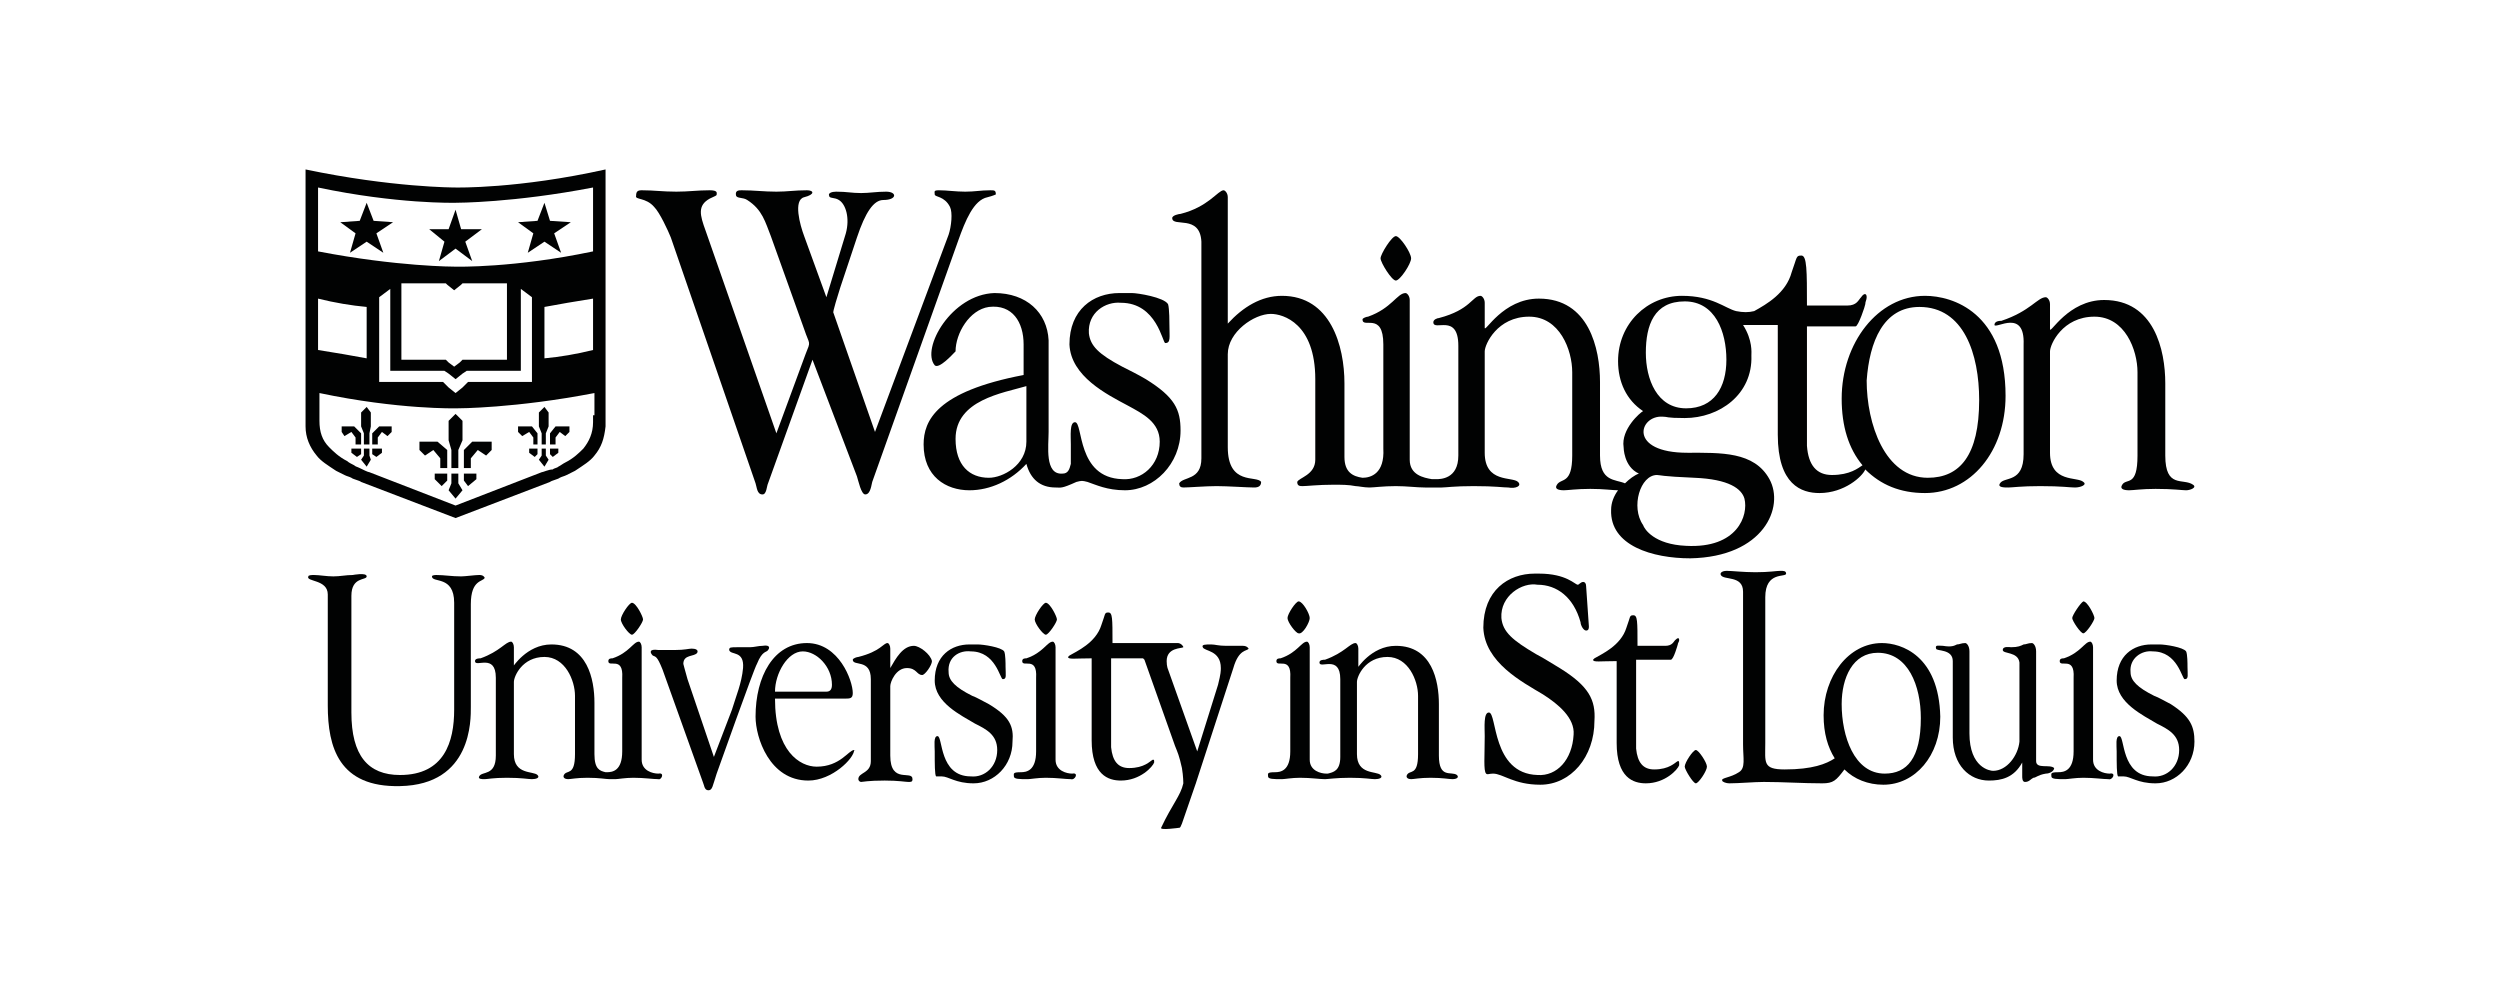 <?xml version="1.0" encoding="UTF-8"?> <svg xmlns="http://www.w3.org/2000/svg" xmlns:xlink="http://www.w3.org/1999/xlink" version="1.1" id="Layer_2" x="0px" y="0px" viewBox="0 0 180 72" style="enable-background:new 0 0 180 72;" xml:space="preserve"> <style type="text/css"> .Arched_x0020_Green{fill:url(#SVGID_1_);stroke:#FFFFFF;stroke-width:0.25;stroke-miterlimit:1;} .st0{fill:#010202;} .st1{fill-rule:evenodd;clip-rule:evenodd;fill:#010202;} </style> <linearGradient id="SVGID_1_" gradientUnits="userSpaceOnUse" x1="204.042" y1="498.606" x2="204.75" y2="497.899"> <stop offset="0" style="stop-color:#1DA238"></stop> <stop offset="0.983" style="stop-color:#24391D"></stop> </linearGradient> <g> <path class="st0" d="M47.1,14.9c0.4,0.4,1,1.7,1.2,2.2l6.1,17.7c0.1,0.3,0.1,0.8,0.5,0.8c0.3,0,0.3-0.6,0.4-0.8l3.2-8.9l3.2,8.4 c0.1,0.3,0.3,1.3,0.6,1.3c0.3,0,0.4-0.4,0.5-0.9L69,17.3c0.5-1.4,1.1-2.9,2.1-3.1c0.4-0.1,0.6-0.2,0.6-0.2c0-0.3-0.1-0.3-0.4-0.3 c-0.7,0-1.1,0.1-1.8,0.1c-0.7,0-1.3-0.1-1.9-0.1c-0.4,0-0.3,0.1-0.3,0.3c0,0.2,0.7,0.1,1.1,0.9c0.2,0.4,0.1,1.4-0.1,2L63,31.1 l-2.2-6.3L60,22.5c0,0-0.1,0.1,0.5-1.8l1.2-3.6c0.6-1.8,1.2-2.7,1.9-2.7c1,0,1-0.6,0.2-0.6c-0.7,0-1.2,0.1-1.8,0.1 c-0.7,0-1-0.1-1.8-0.1c-0.3,0-0.6,0.1-0.5,0.3c0,0.2,0.4,0.1,0.7,0.3c0.5,0.3,0.8,1.3,0.5,2.4l-1.4,4.6L57.9,17 c-0.3-0.8-0.8-2.6,0-2.8c0.8-0.2,0.7-0.5,0.2-0.5c-0.9,0-1.4,0.1-2.2,0.1c-0.9,0-1.6-0.1-2.5-0.1c-0.2,0-0.5,0-0.4,0.4 c0.1,0.2,0.5,0.1,0.8,0.3c1.1,0.7,1.3,1.6,1.7,2.6l2.4,6.7c0.4,1.2,0.5,0.8,0.1,1.8l-2.1,5.7l-5.1-14.6c-0.4-1.1-0.6-1.8,0.3-2.3 c0.4-0.2,0.5-0.2,0.5-0.3c0-0.1,0.1-0.3-0.5-0.3c-0.9,0-1.5,0.1-2.4,0.1c-1,0-1.6-0.1-2.5-0.1c-0.3,0-0.4,0.1-0.4,0.4 C45.7,14.4,46.5,14.2,47.1,14.9z"></path> <path class="st0" d="M145.7,24.8v7.9c0,2.1-1.4,1.6-1.7,2.1c-0.2,0.3,0.3,0.3,0.6,0.3c0.3,0,0.9-0.1,2.3-0.1c1.6,0,2.1,0.1,2.5,0.1 c0.4,0,0.9-0.2,0.6-0.4c-0.4-0.4-2.4,0.1-2.4-2.1v-7.3c0-0.5,0.9-2.5,3.2-2.5c2.2,0,3.1,2.4,3.1,4v6c0,2.3-0.8,1.6-1.1,2.1 c-0.2,0.3,0.1,0.4,0.5,0.4c0.3,0,0.9-0.1,1.9-0.1c1.3,0,1.9,0.1,2.2,0.1c0.3,0,0.8-0.2,0.5-0.4c-0.7-0.5-2,0.3-2-2.1v-5.2 c0-2.4-0.8-6-4.4-6c-2.6,0-3.9,2.5-3.9,2.1v-1.8c0-0.3-0.2-0.5-0.3-0.5c-0.6,0-1.1,1-3.2,1.7c-0.1,0-0.5,0-0.5,0.3 C143.7,23.7,145.8,22.2,145.7,24.8z"></path> <path class="st0" d="M67.3,26.3c0.3,0.3,1.3-0.8,1.4-0.9c0.1-0.1,0.1-0.1,0.1-0.1c0-1.3,1-3,2.4-3.2c1.7-0.2,2.5,1.1,2.5,2.7V27 c-6.3,1.2-7.2,3.3-7.2,5c0,2.3,1.6,3.3,3.3,3.3c1.5,0,3-0.7,4.1-1.9c0.3,1.1,1,1.7,2.1,1.7c0.4,0,0.4,0.1,1.5-0.4 c0.4-0.1,0.4-0.1,0.8,0c0.6,0.2,1.4,0.6,2.7,0.6c2.1,0,4-1.9,4-4.3c0-1.5-0.4-2.4-2.5-3.7c-0.5-0.3-1.3-0.7-1.7-0.9 c-1.7-0.9-2.3-1.5-2.4-2.4c-0.1-1.5,1.2-2.3,2.3-2.2c2.6,0,3,2.9,3.2,2.9c0.4,0,0.3-0.4,0.3-1.2c0-0.2,0-1.3-0.1-1.6 c-0.3-0.5-2.2-0.8-2.6-0.8c-0.1,0-0.5,0-0.6,0c-0.1,0-0.3,0-0.3,0c-1.9,0-3.6,1.2-3.6,3.7c0.1,2.3,2.7,3.6,4.2,4.4 c1.1,0.6,2.3,1.2,2.3,2.6c0,1.7-1.3,2.8-2.7,2.7c-3.3-0.1-2.8-4.1-3.4-4.1c-0.4,0-0.3,1-0.3,1.6c0,0.5,0,1,0,1.4 c-0.1,0.4-0.2,0.7-0.6,0.7c-1.3,0.1-1-2-1-3v-6.6c-0.1-2-1.6-3.4-3.9-3.4C68.5,21.2,66.3,25.1,67.3,26.3z M73.9,31.8 c0,1.7-1.7,2.6-2.7,2.6c-1.4,0-2.4-0.9-2.4-2.8c0-2.8,3.4-3.3,5.1-3.8V31.8z"></path> <path class="st0" d="M100.5,20.2c0.3,0,1.1-1.2,1.1-1.6c0-0.4-0.8-1.6-1.1-1.6c-0.3,0-1.1,1.3-1.1,1.6S100.2,20.2,100.5,20.2z"></path> <path class="st0" d="M109.3,34.7c-0.4-0.4-2.4,0.1-2.4-2.1v-7.3c0-0.5,0.9-2.5,3.2-2.5c2.2,0,3.1,2.4,3.1,4v6 c0,2.1-0.8,1.6-1.1,2.1c-0.2,0.3,0.1,0.4,0.5,0.4c0.3,0,0.9-0.1,1.9-0.1c1,0,1.6,0.1,2,0.1c-0.3,0.4-0.5,0.9-0.5,1.4 c-0.1,2.6,3,3.5,5.7,3.5c5.3-0.1,6.8-3.7,5.7-5.7c-1.1-2-3.5-1.9-5.9-1.9c-4.3,0-3.5-2.7-1.8-2.6c0.4,0,0.2,0.1,1.6,0.1 c2.5,0,4.9-1.7,4.8-4.5c0-0.2,0.1-1.1-0.6-2.2c1.2,0,0.7,0,2.5,0l0,7.9c0,3.6,1.7,4.2,3,4.2c1.8,0,3.1-1.2,3.3-1.7 c1.1,1.1,2.5,1.7,4.3,1.7c3.3,0,5.8-3,5.8-7c0-6-3.8-7.2-5.8-7.2c-3.4,0-6,3.4-6,7.4c0,2,0.5,3.6,1.5,4.8c-0.3,0.2-0.9,0.7-2.2,0.7 c-1.1,0-1.7-0.7-1.8-2.1v-8.6c0,0,3.3,0,3.5,0c0.2,0,0.7-1.5,0.7-1.6c0-0.2,0.1-0.3,0.1-0.5c0-0.3-0.2-0.3-0.4,0 c-0.2,0.2-0.3,0.6-1,0.6h-2.9c0-2.5,0-3.6-0.4-3.6c-0.4,0-0.3,0.1-0.7,1.2c-0.4,1.5-1.8,2.3-2.7,2.8c-0.4,0.1-0.8,0.1-1.3,0 c-0.8-0.2-1.7-1.1-3.9-1.1c-2.5,0-4.6,2-4.6,4.7c0,1.5,0.6,2.8,1.8,3.6c-0.2,0.1-1.6,1.3-1.4,2.6c0,0,0,1.4,1.1,1.9 c-0.3,0.1-0.7,0.4-1,0.7c-0.7-0.3-1.8-0.1-1.8-2v-5.3c0-2.4-0.8-6-4.4-6c-2.6,0-3.9,2.5-3.9,2.1v-1.8c0-0.3-0.2-0.5-0.3-0.5 c-0.6,0-0.7,1-3,1.6c-0.1,0-0.4,0.1-0.4,0.3c0,0.7,1.8-0.7,1.8,1.7v7.9c0,1.7-1.3,1.7-1.6,1.7c-0.1,0-0.2,0-0.3,0 c-0.6-0.1-1.6-0.3-1.6-1.4V21.6c0-0.3-0.2-0.5-0.3-0.5c-0.6,0-1,1.1-2.7,1.7c-0.1,0-0.4,0.1-0.4,0.2c0,0.7,1.5-0.6,1.5,1.8v7.5 c0.1,1.8-0.9,2.1-1.5,2.1c-0.7-0.1-1.3-0.4-1.3-1.5v-5.3c0-2.7-1-6.3-4.5-6.3c-1.5,0-2.8,0.8-3.9,2v-9.1c0-0.3-0.2-0.5-0.3-0.5 c-0.4,0-1.1,1.2-3.1,1.7c-0.1,0-0.6,0.1-0.6,0.3c0,0.7,2-0.3,2.1,1.7V33c0,1.6-1.3,1.3-1.6,1.8c0,0.2,0.1,0.3,0.3,0.3 c0.4,0,1.6-0.1,2.4-0.1c0.8,0,2.2,0.1,2.7,0.1c0.3,0,0.5-0.1,0.5-0.4c-0.3-0.5-2.4,0.3-2.4-2.5v-6.7c0-1.6,1.9-2.9,3.1-2.9 c0.9,0,3.2,0.7,3.2,4.7v5.8c0,1.1-1.2,1.3-1.3,1.6c0,0.3,0.2,0.3,0.4,0.3c0.3,0,1.1-0.1,2.2-0.1c0.6,0,1.1,0,1.6,0.1 c0.2,0,0.6,0.1,1,0.1c0.3,0,1-0.1,1.9-0.1c0.8,0,1.5,0.1,2.1,0.1c0.1,0,0.2,0,0.3,0c0,0,0.1,0,0.1,0c0,0,0,0,0,0c0.3,0,0.6,0,0.8,0 c0.3,0,0.9-0.1,2.3-0.1c1.6,0,2.1,0.1,2.5,0.1C109.1,35.2,109.6,35,109.3,34.7z M138.2,22.1c3.2,0,4.3,3.4,4.3,6.7 c0,4-1.4,5.6-3.7,5.6c-3.1,0-4.4-3.9-4.4-7C134.6,24.6,135.6,22.1,138.2,22.1z M121.3,21.7c2.2,0,3,2.2,3,4.2c0,2-0.9,3.5-2.9,3.5 c-2.1,0-2.9-2.1-2.9-4C118.5,23.4,119.1,21.7,121.3,21.7z M119.3,34.2c0.2,0,0.3,0.1,2.7,0.2c2.5,0.1,3.4,0.8,3.6,1.5 c0.3,1.2-0.5,3.6-4.2,3.4c-2.3-0.1-3-1.2-3.1-1.5C117.4,36.5,118.1,34.2,119.3,34.2z"></path> <path class="st0" d="M94.3,44.5c0-0.3-0.5-1.2-0.8-1.2c-0.2,0-0.8,0.9-0.8,1.2s0.6,1.1,0.8,1.1C93.8,45.7,94.3,44.8,94.3,44.5z"></path> <path class="st0" d="M103.6,54.4v-3.7c0-1.7-0.5-4.2-3.1-4.2c-1.8,0-2.8,1.7-2.7,1.5v-1.3c0-0.2-0.1-0.4-0.2-0.4 c-0.4,0-0.8,0.7-2.2,1.2c-0.1,0-0.4,0-0.4,0.2c0,0.5,1.5-0.6,1.5,1.2v5.6c0,1-0.5,1.1-0.9,1.2c0,0,0,0-0.1,0c-0.4,0-1.2-0.2-1.2-1 v-8.1c0-0.2-0.1-0.4-0.2-0.4c-0.4,0-0.7,0.8-1.9,1.2c-0.1,0-0.3,0-0.3,0.2c0,0.5,1.1-0.4,1,1.2v5.3c0,1.4-0.7,1.5-1.1,1.5 c-0.6,0-0.5,0.1-0.5,0.3c0,0.2,0.4,0.2,1,0.2c0.2,0,0.7-0.1,1.3-0.1c0.8,0,1.4,0.1,1.8,0.1c0.2,0,0.8-0.1,1.8-0.1 c1.1,0,1.5,0.1,1.8,0.1c0.3,0,0.6-0.1,0.4-0.3c-0.3-0.3-1.7,0-1.7-1.5v-5.2c0-0.4,0.6-1.8,2.2-1.8c1.5,0,2.2,1.7,2.2,2.8v4.2 c0,1.6-0.6,1.1-0.8,1.5c-0.1,0.2,0.1,0.3,0.3,0.3c0.2,0,0.6-0.1,1.4-0.1c0.9,0,1.3,0.1,1.6,0.1c0.2,0,0.5-0.1,0.3-0.3 C104.5,55.5,103.6,56.1,103.6,54.4z"></path> <path class="st0" d="M122.1,54c-0.2,0-0.8,0.9-0.8,1.2c0,0.2,0.6,1.2,0.8,1.2c0.2,0,0.8-0.9,0.8-1.2C122.9,54.9,122.3,54,122.1,54z "></path> <path class="st0" d="M146.6,54.8v-7.9c0-0.4-0.2-0.6-0.3-0.6c-0.3,0-0.4,0.1-0.6,0.1c-0.2,0.1-0.4,0.2-0.9,0.2 c-0.1,0-0.6-0.1-0.6,0.2c0,0.3,1.1,0.1,1.2,0.9v5.7c-0.1,1-0.9,2.1-1.9,2.1c-0.2,0-1.7-0.2-1.7-2.7v-5.9c0-0.4-0.2-0.6-0.3-0.6 c-0.3,0-0.4,0.1-0.6,0.1c-0.2,0.1-0.4,0.2-1,0.1c-0.3,0-0.6-0.1-0.5,0.2c0,0.2,1.2,0,1.2,0.9v5.5c0,2,1.2,3.1,2.6,3.1 c0.9,0,1.8-0.2,2.4-1.3h0v1c0,0.1,0,0.4,0.2,0.4c0.3,0,0.4-0.2,0.6-0.3c0.2,0,0.3-0.2,0.9-0.3c0.3,0,0.6-0.2,0.6-0.4 C147.6,55,146.6,55.4,146.6,54.8z"></path> <path class="st0" d="M135.5,46.3c-2.4,0-4.2,2.4-4.2,5.2c0,1.3,0.3,2.3,0.8,3.1c-0.6,0.4-1.6,0.8-3.6,0.8c-1.6,0-1.4-0.5-1.4-1.9 V43c0-1.9,1.5-1.4,1.5-1.7c0-0.2-0.2-0.2-0.4-0.2c-0.3,0-0.8,0.1-1.8,0.1c-0.9,0-1.7-0.1-2.1-0.1c-0.2,0-0.5,0.1-0.4,0.3 c0.2,0.4,1.6,0,1.6,1.2v11c0,1,0.2,1.7-0.3,2c-0.6,0.4-1.3,0.4-1.2,0.6c0,0.1,0.3,0.2,0.5,0.2c0.7,0,1.8-0.1,2.5-0.1 c1.4,0,2.8,0.1,4.2,0.1c0.8,0,1-0.2,1.6-1c0,0,0,0,0,0c0.7,0.7,1.7,1.1,2.8,1.1c2.3,0,4.1-2.1,4.1-4.9 C139.6,47.2,136.9,46.3,135.5,46.3z M135.7,55.7c-2.2,0-3.1-2.7-3.1-5c0-1.9,0.8-3.7,2.6-3.7c2.2,0,3.1,2.4,3.1,4.7 C138.3,54.6,137.3,55.7,135.7,55.7z"></path> <path class="st0" d="M112.3,48.1c-0.5-0.3-1.3-0.8-1.7-1c-1.7-1-2.4-1.6-2.5-2.6c-0.1-1.6,1.5-2.6,2.6-2.4c1.4,0,2.6,0.9,3.1,2.7 c0,0.2,0.2,0.6,0.4,0.6c0.2,0,0.2-0.2,0.2-0.3l-0.2-2.9c0-0.2-0.1-0.3-0.2-0.3c-0.2,0-0.3,0.2-0.4,0.2c-0.2,0-0.8-0.8-2.8-0.8 c-0.1,0-0.3,0-0.3,0c-1.9,0-3.7,1.2-3.7,3.9c0.1,2.5,2.8,3.9,4.3,4.8c1.1,0.7,2.3,1.7,2.2,2.9c-0.1,1.8-1.2,3-2.6,2.9 c-3.3-0.1-2.9-4.5-3.5-4.5c-0.4,0-0.3,1.1-0.3,1.7c0,1.4-0.1,2.5,0.1,2.7c0.1,0.1,0.2,0,0.5,0c0.7,0,1.5,0.8,3.4,0.8 c2.2,0,3.9-2,3.9-4.6C114.9,50.4,114.4,49.4,112.3,48.1z"></path> <path class="st0" d="M149.2,44.5c0,0.2,0.6,1.1,0.8,1.1c0.2,0,0.8-0.9,0.8-1.1s-0.5-1.2-0.8-1.2C149.8,43.4,149.2,44.3,149.2,44.5z "></path> <path class="st0" d="M151.9,55.7c-0.4,0-1.2-0.2-1.2-1v-8.1c0-0.2-0.1-0.4-0.2-0.4c-0.4,0-0.7,0.8-1.9,1.2c-0.1,0-0.3,0-0.3,0.2 c0,0.5,1.1-0.4,1,1.2v5.3c0,1.4-0.7,1.5-1.1,1.5c-0.6,0-0.5,0.1-0.5,0.3c0,0.2,0.4,0.2,1,0.2c0.2,0,0.7-0.1,1.3-0.1 c0.8,0,1.4,0.1,1.8,0.1C152.1,56.2,152.4,55.6,151.9,55.7z"></path> <path class="st0" d="M156.3,50.7c-0.4-0.2-0.9-0.5-1.2-0.6c-1.2-0.6-1.7-1.1-1.7-1.7c-0.1-1,0.8-1.6,1.6-1.5c1.8,0,2.1,2,2.3,2 c0.3,0,0.2-0.3,0.2-0.9c0-0.2,0-0.9-0.1-1.1c-0.2-0.3-1.5-0.5-1.9-0.5c-0.1,0-0.4,0-0.4,0c-0.1,0-0.2,0-0.2,0 c-1.3,0-2.5,0.8-2.5,2.6c0,1.6,1.9,2.5,2.9,3.1c0.8,0.4,1.6,0.8,1.6,1.9c0,1.2-0.9,2-1.9,1.9c-2.3,0-2-2.9-2.4-2.9 c-0.3,0-0.2,0.7-0.2,1.1c0,0.9,0,1.7,0.1,1.8c0,0,0.1,0,0.4,0c0.5,0,1,0.5,2.3,0.5c1.5,0,2.8-1.3,2.8-3 C158,52.3,157.7,51.6,156.3,50.7z"></path> <path class="st0" d="M120.8,54.8c-0.2,0.1-0.6,0.6-1.7,0.6c-0.8,0-1.2-0.5-1.3-1.5v-6.4c0,0,2.3,0,2.5,0c0.2,0,0.5-1.1,0.5-1.1 c0-0.1,0.1-0.2,0.1-0.3c0-0.2-0.1-0.2-0.3,0c-0.1,0.1-0.2,0.4-0.7,0.4h-2c0-1.8,0-2.2-0.3-2.2c-0.3,0-0.2,0.1-0.5,0.9 c-0.4,1.3-1.8,1.9-2.3,2.2c-0.1,0.1-0.1,0.1-0.1,0.1c0,0.2,0.5,0.1,1.7,0.1l0,5.9c0,2.5,1.2,2.9,2.1,2.9c1.4,0,2.3-1,2.4-1.3 C120.9,54.8,120.9,54.8,120.8,54.8z"></path> <path class="st0" d="M61.5,54c-0.4,0-1,1.2-2.7,1.2c-1.2,0-3-1.1-3-4.9h5c0.4,0,0.6,0,0.6-0.4c0-0.9-1-3.6-3.3-3.6 c-2.4,0-3.7,2.4-3.7,5.3c0,1.5,1,4.6,3.8,4.6c1.7,0,3.3-1.6,3.3-2.2C61.6,54.1,61.6,54,61.5,54z M57.8,46.9c1,0,2.1,1.1,2.1,2.4 c0,0.3-0.1,0.5-0.4,0.5h-3.7C55.8,48.5,56.7,46.9,57.8,46.9z"></path> <path class="st0" d="M34.5,41.4c-0.3,0-1,0.1-1.3,0.1c-0.7,0-1.2-0.1-1.8-0.1c0,0-0.3,0-0.3,0.1c0,0.5,1.6-0.1,1.6,1.9v7.7 c0,2.3-0.7,4.7-3.9,4.7c-2.3,0-3.5-1.4-3.5-4.5v-8.4c0-1.4,1.1-1.1,1.1-1.4c0-0.3-1-0.1-1-0.1c-0.5,0-0.9,0.1-1.4,0.1 c-0.5,0-1-0.1-1.4-0.1c-0.1,0-0.4,0-0.4,0.1c-0.2,0.4,1.4,0.2,1.4,1.3v8c0,3,0.8,5.9,5.2,5.8c5.2-0.1,5.1-4.8,5.1-5.7v-7.4 c0-1.8,0.9-1.6,1-1.9C34.8,41.4,34.6,41.4,34.5,41.4z"></path> <path class="st0" d="M55.3,46.8c0.1-0.1,0.2-0.4-0.4-0.3c-0.3,0-0.6,0.1-0.9,0.1c-0.4,0-0.5,0-0.9,0c-0.5,0-0.6,0-0.6,0.2 c0.1,0.4,1.1,0,1,1.3c-0.1,1.1-0.5,2-0.8,3l-1.3,3.4l-1.9-5.6c-0.2-0.7-0.3-1.1-0.3-1.1c0-0.7,0.8-0.5,1-0.8 c0.1-0.2-0.1-0.3-0.4-0.3c-0.2,0-0.5,0.1-1.2,0.1c-0.6,0-1,0-1.2,0c-0.7-0.1-0.6,0.2-0.4,0.4c0.2,0.1,0.3,0,0.7,1l2.9,8.1 c0.1,0.2,0.1,0.6,0.4,0.6c0.3,0,0.3-0.3,0.6-1.2c0,0,2.7-7.6,2.9-7.9C54.9,46.8,55.2,47,55.3,46.8z"></path> <path class="st0" d="M65.8,46.5c-0.8,0-1.3,0.9-1.7,1.6h0v-1.4c0-0.2-0.1-0.4-0.2-0.4c-0.3,0-0.5,0.6-2.1,1c-0.1,0-0.4,0.1-0.4,0.2 c0,0.5,1.3-0.1,1.3,1.4v5.9c0,0.9-0.9,0.8-0.9,1.3c0,0.1,0.1,0.2,0.2,0.2c0.1,0,0.5-0.1,1.7-0.1c1,0,1.5,0.1,1.7,0.1 c0.2,0,0.3,0,0.3-0.2c0-0.7-1.6,0.4-1.6-1.7v-5c0-0.3,0.4-1.3,1.2-1.3c0.7,0,0.7,0.5,1.1,0.5c0.2,0,0.7-0.7,0.7-1 C67,47.1,66.2,46.5,65.8,46.5z"></path> <polygon class="st0" points="86.1,56.3 86,56.4 86,56.5 "></polygon> <path class="st0" d="M89.5,46.5c-0.2,0-0.7,0-1.2,0c-0.6,0-0.8-0.1-1.1-0.1c-0.4,0-0.7,0-0.6,0.2c0.1,0.3,1.3,0.2,1.3,1.5 c0,0.2,0,0.4-0.2,1.2l-1.5,4.8l-2.1-5.9c0,0-0.1-0.2-0.1-0.6c0-1,1.1-0.9,1.2-1c0-0.1-0.2-0.3-0.4-0.3c-0.3,0-0.8,0-1.5,0 c-0.1,0-0.2,0-0.3,0c0,0,0,0,0,0h-0.9c0,0,0,0,0,0h-2c0-1.8,0-2.2-0.3-2.2c-0.3,0-0.2,0.1-0.5,0.9c-0.4,1.3-1.8,1.9-2.3,2.2 c-0.1,0.1-0.1,0.1-0.1,0.1c0,0.2,0.5,0.1,1.7,0.1l0,5.9c0,2.5,1.2,2.9,2.1,2.9c1.4,0,2.3-1,2.4-1.3c0-0.2,0-0.2-0.1-0.2 c-0.2,0.1-0.6,0.6-1.7,0.6c-0.8,0-1.2-0.5-1.3-1.5v-6.4c0,0,1.8,0,2.3,0c0,0,0.1,0.1,0.1,0.1l2.2,6.2c0.2,0.5,0.3,0.7,0.5,1.6 c0.1,0.6,0.1,1.1,0.1,1.1c-0.2,0.9-0.8,1.5-1.6,3.2c-0.1,0.2,1.3,0,1.3,0c0.1,0,0.1-0.1,0.2-0.3l1-2.9l2.7-8.3 c0.4-1.4,1-1.2,1.1-1.4C89.9,46.7,89.8,46.5,89.5,46.5z"></path> <path class="st0" d="M75.3,43.4c-0.2,0-0.8,0.9-0.8,1.2s0.6,1.1,0.8,1.1c0.2,0,0.8-0.9,0.8-1.1S75.6,43.4,75.3,43.4z"></path> <path class="st0" d="M77.2,55.7c-0.4,0-1.2-0.2-1.2-1v-8.1c0-0.2-0.1-0.4-0.2-0.4c-0.4,0-0.7,0.8-1.9,1.2c-0.1,0-0.3,0-0.3,0.2 c0,0.5,1.1-0.4,1,1.2v5.3c0,1.4-0.7,1.5-1.1,1.5c-0.6,0-0.5,0.1-0.5,0.3c0,0.2,0.4,0.2,1,0.2c0.2,0,0.7-0.1,1.3-0.1 c0.8,0,1.4,0.1,1.8,0.1C77.4,56.2,77.7,55.6,77.2,55.7z"></path> <path class="st0" d="M45.5,45.7c0.2,0,0.8-0.9,0.8-1.1s-0.5-1.2-0.8-1.2c-0.2,0-0.8,0.9-0.8,1.2S45.3,45.7,45.5,45.7z"></path> <path class="st0" d="M47.4,55.7c-0.4,0-1.2-0.2-1.2-1v-8.1c0-0.2-0.1-0.4-0.2-0.4c-0.4,0-0.7,0.8-1.9,1.2c-0.1,0-0.3,0-0.3,0.2 c0,0.5,1.1-0.4,1,1.2v5.3c0,1.4-0.7,1.5-1.1,1.5c-0.1,0-0.1,0-0.1,0c-0.4-0.1-0.8-0.2-0.8-1.3v-3.7c0-1.7-0.5-4.2-3.1-4.2 c-1.8,0-2.8,1.7-2.7,1.5v-1.3c0-0.2-0.1-0.4-0.2-0.4c-0.4,0-0.8,0.7-2.2,1.2c-0.1,0-0.4,0-0.4,0.2c0,0.5,1.5-0.6,1.5,1.2v5.6 c0,1.5-1,1.1-1.2,1.5c-0.1,0.2,0.2,0.2,0.4,0.2c0.2,0,0.6-0.1,1.6-0.1c1.1,0,1.5,0.1,1.8,0.1c0.3,0,0.6-0.1,0.4-0.3 c-0.3-0.3-1.7,0-1.7-1.5v-5.2c0-0.4,0.6-1.8,2.2-1.8c1.5,0,2.2,1.7,2.2,2.8v4.2c0,1.6-0.6,1.1-0.8,1.5c-0.1,0.2,0.1,0.3,0.3,0.3 c0.2,0,0.6-0.1,1.4-0.1c0.9,0,1.3,0.1,1.6,0.1c0,0,0,0,0.1,0c0.1,0,0.2,0,0.3,0c0.2,0,0.7-0.1,1.3-0.1c0.8,0,1.4,0.1,1.8,0.1 C47.6,56.2,47.9,55.6,47.4,55.7z"></path> <path class="st0" d="M71.2,50.7c-0.4-0.2-0.9-0.5-1.2-0.6c-1.2-0.6-1.7-1.1-1.7-1.7c-0.1-1.1,0.8-1.6,1.6-1.5c1.8,0,2.1,2,2.3,2 c0.3,0,0.2-0.3,0.2-0.9c0-0.2,0-0.9-0.1-1.1c-0.2-0.3-1.5-0.5-1.9-0.5c-0.1,0-0.4,0-0.4,0c-0.1,0-0.2,0-0.2,0 c-1.3,0-2.5,0.8-2.5,2.6c0,1.6,1.9,2.5,2.9,3.1c0.8,0.4,1.6,0.8,1.6,1.9c0,1.2-0.9,2-1.9,1.9c-2.3,0-2-2.9-2.4-2.9 c-0.3,0-0.2,0.7-0.2,1.1c0,0.9,0,1.7,0.1,1.8c0,0,0.1,0,0.4,0c0.5,0,1,0.5,2.3,0.5c1.5,0,2.8-1.3,2.8-3 C73,52.3,72.7,51.6,71.2,50.7z"></path> </g> <path class="st0" d="M32.8,13.5C32.8,13.5,32.8,13.5,32.8,13.5L32.8,13.5c-0.1,0-4.6,0-10.8-1.3v18v0c0,0.3,0,0.5,0,0.5l0,0l0,0 c0,0.8,0.3,1.5,0.8,2.1c0.3,0.4,0.8,0.7,1.4,1.1c0.2,0.1,0.4,0.2,0.6,0.3c0.2,0.1,0.3,0.1,0.5,0.2v0l0,0c0.1,0.1,0.6,0.2,0.7,0.3 l6.8,2.6v0l0,0l0,0v0l6.8-2.6c0.1-0.1,0.6-0.2,0.7-0.3l0,0v0c0.2-0.1,0.3-0.1,0.5-0.2c0.2-0.1,0.4-0.2,0.6-0.3 c0.6-0.4,1.1-0.7,1.4-1.1c0.5-0.6,0.7-1.2,0.8-2.1l0,0l0,0c0,0,0-0.2,0-0.5v0v-18C37.3,13.6,32.9,13.5,32.8,13.5z M22.9,21.5 c1.2,0.3,2.4,0.5,3.5,0.6v3.7c-1.1-0.2-2.2-0.4-3.5-0.6V21.5z M42.7,29.9L42.7,29.9c0,0.3,0,0.5,0,0.5l0,0l0,0 c0,0.8-0.3,1.4-0.7,1.9c-0.3,0.3-0.7,0.7-1.3,1c-0.2,0.1-0.3,0.2-0.5,0.3c-0.1,0.1-0.3,0.1-0.4,0.2l0,0C39.5,33.8,39.1,34,39,34 l-6.2,2.4v0l0,0l0,0v0L26.6,34c-0.1,0-0.5-0.2-0.7-0.3l0,0c-0.2-0.1-0.3-0.1-0.4-0.2c-0.2-0.1-0.4-0.2-0.5-0.3c-0.6-0.3-1-0.7-1.3-1 c-0.5-0.5-0.7-1.1-0.7-1.9l0,0l0,0c0,0,0-0.2,0-0.4v-1.6c5.7,1.2,9.8,1.1,9.9,1.1v0l0,0c0,0,0,0,0,0v0c0.1,0,4.2,0,9.9-1.1V29.9z M32,26.7l0.3,0.2l0.5,0.4l0.5-0.4l0.3-0.2h3.9v-5.9l0.8,0.6v6.1h-4.6l-0.4,0.4l-0.5,0.4l-0.5-0.4l-0.4-0.4h-4.6v-6.1l0.8-0.6v5.9 H32z M28.9,25.9v-5.5h3.2l0.1,0.1l0.5,0.4l0.5-0.4l0.1-0.1h3.2v5.5h-3.2l-0.2,0.2l-0.4,0.3l-0.4-0.3l-0.2-0.2H28.9z M42.7,25.2 c-1.2,0.3-2.4,0.5-3.5,0.6v-3.7c1.1-0.2,2.2-0.4,3.5-0.6V25.2z M42.7,18.1c-5.7,1.2-9.8,1.1-9.9,1.1c0,0,0,0,0,0h0 c-0.1,0-4.2,0-9.9-1.1v-4.6c5.7,1.2,9.8,1.1,9.9,1.1h0c0,0,0,0,0,0c0.1,0,4.2,0,9.9-1.1V18.1z"></path> <polygon class="st1" points="26.4,14.6 26.9,15.9 28.3,16 27.1,16.8 27.6,18.2 26.4,17.4 25.2,18.2 25.6,16.8 24.5,16 25.9,15.9 "></polygon> <polygon class="st1" points="39.2,14.6 39.6,15.9 41.1,16 39.9,16.8 40.4,18.2 39.2,17.4 38,18.2 38.4,16.8 37.3,16 38.7,15.9 "></polygon> <polygon class="st1" points="32.8,15.1 33.2,16.5 34.7,16.5 33.5,17.4 34,18.8 32.8,17.9 31.6,18.8 32,17.4 30.9,16.5 32.3,16.5 "></polygon> <g> <polygon class="st0" points="32.8,29.8 32.3,30.3 32.3,30.3 32.3,31.7 32.3,31.7 32.3,31.7 32.3,31.7 32.3,31.7 32.5,32.4 32.5,33.7 33,33.7 33,32.4 33.3,31.7 33.3,31.7 33.3,30.3 "></polygon> <polygon class="st0" points="33,34.8 33,34.1 32.5,34.1 32.5,34.8 32.3,35.3 32.8,35.9 33.3,35.3 "></polygon> <polygon class="st0" points="33.4,34.1 33.4,34.6 33.7,35 34.3,34.5 34.3,34.1 "></polygon> <polygon class="st0" points="34,31.8 33.4,32.4 33.4,33.7 33.9,33.7 33.9,33 34.4,32.4 34.4,32.4 35,32.8 35.4,32.4 35.4,31.8 "></polygon> <polygon class="st0" points="32.2,34.1 32.2,34.6 31.8,35 31.3,34.5 31.3,34.1 "></polygon> <polygon class="st0" points="31.5,31.8 32.2,32.4 32.2,33.7 31.7,33.7 31.7,33 31.2,32.4 31.2,32.4 30.6,32.8 30.2,32.4 30.2,31.8 "></polygon> </g> <g> <polygon class="st0" points="39.2,29.3 38.8,29.7 38.8,29.7 38.8,30.7 38.8,30.7 38.8,30.7 38.8,30.7 38.8,30.7 39,31.2 39,32 39.3,32 39.3,31.2 39.5,30.7 39.5,30.7 39.5,29.7 "></polygon> <polygon class="st0" points="39.3,32.8 39.3,32.3 39,32.3 39,32.8 38.8,33.1 39.2,33.6 39.5,33.1 "></polygon> <polygon class="st0" points="39.6,32.3 39.6,32.7 39.8,32.9 40.2,32.6 40.2,32.3 "></polygon> <polygon class="st0" points="40,30.7 39.6,31.2 39.6,32 40,32 40,31.5 40.3,31.1 40.3,31.1 40.7,31.4 41,31.1 41,30.7 "></polygon> <polygon class="st0" points="38.7,32.3 38.7,32.7 38.5,32.9 38.1,32.6 38.1,32.3 "></polygon> <polygon class="st0" points="38.3,30.7 38.7,31.2 38.7,32 38.4,32 38.4,31.5 38.1,31.1 38.1,31.1 37.6,31.4 37.3,31.1 37.3,30.7 "></polygon> </g> <g> <polygon class="st0" points="26.4,29.3 26,29.7 26,29.7 26,30.7 26,30.7 26,30.7 26,30.7 26,30.7 26.2,31.2 26.2,32 26.6,32 26.6,31.2 26.7,30.7 26.7,30.7 26.7,29.7 "></polygon> <polygon class="st0" points="26.6,32.8 26.6,32.3 26.2,32.3 26.2,32.8 26,33.1 26.4,33.6 26.7,33.1 "></polygon> <polygon class="st0" points="26.8,32.3 26.8,32.7 27.1,32.9 27.5,32.6 27.5,32.3 "></polygon> <polygon class="st0" points="27.3,30.7 26.8,31.2 26.8,32 27.2,32 27.2,31.5 27.5,31.1 27.5,31.1 27.9,31.4 28.2,31.1 28.2,30.7 "></polygon> <polygon class="st0" points="26,32.3 26,32.7 25.7,32.9 25.3,32.6 25.3,32.3 "></polygon> <polygon class="st0" points="25.5,30.7 26,31.2 26,32 25.6,32 25.6,31.5 25.3,31.1 25.3,31.1 24.8,31.4 24.6,31.1 24.6,30.7 "></polygon> </g> </svg> 